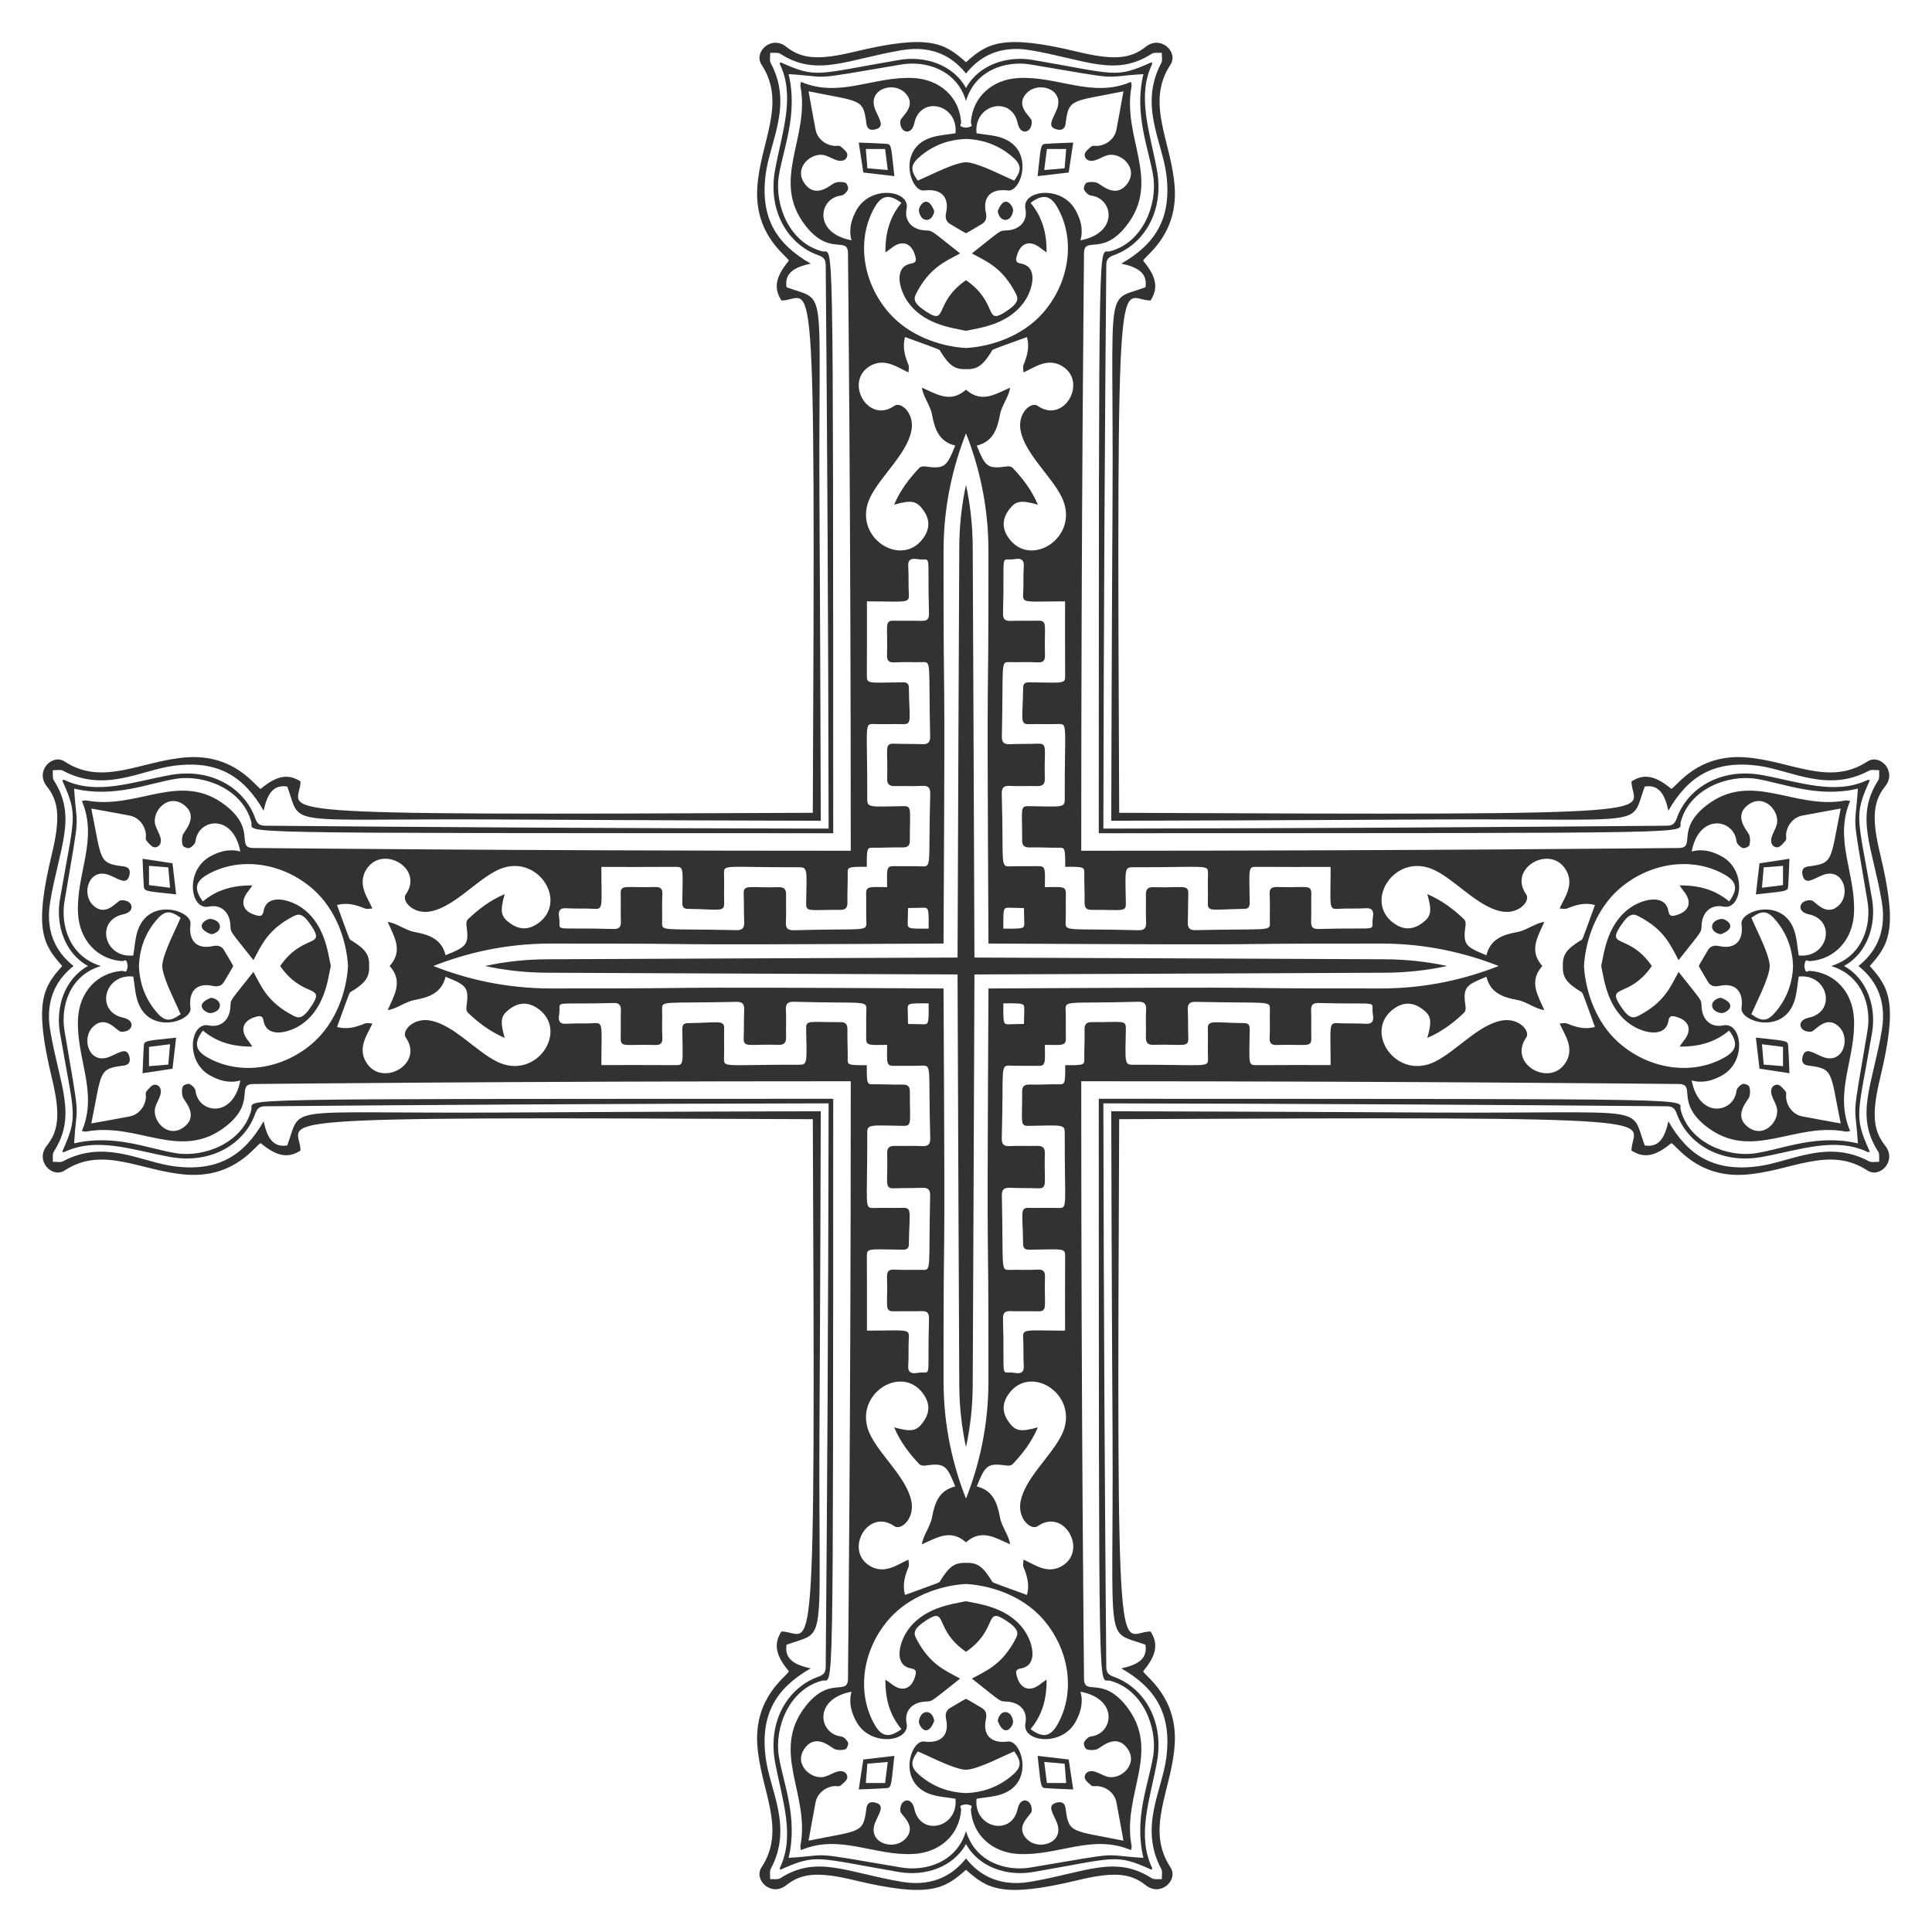 <?xml version="1.0" encoding="utf-8"?>

<!DOCTYPE svg PUBLIC "-//W3C//DTD SVG 1.1//EN" "http://www.w3.org/Graphics/SVG/1.1/DTD/svg11.dtd">
<svg version="1.1" id="Layer_1" xmlns="http://www.w3.org/2000/svg" xmlns:xlink="http://www.w3.org/1999/xlink" x="0px" y="0px"
	 viewBox="0 0 1672.836 1672.836" enable-background="new 0 0 1672.836 1672.836" xml:space="preserve">
<g>
	<path fill="#333132" d="M836.418,53.874c18.48-16.472,31.168-24.825,96.713-9.028c30.321,7.303,45.406,6.459,58.821-4.275
		c13.141-10.526,28.57,4.627,21.524,15.36c-21.975,33.449,0.872,66.391,3.623,105.928c2.892,41.692-25.505,59.409-27.327,63.857
		c11.766,14.057,13.282,23.901,6.43,34.482c-27.555,0-29.488-59.15-27.141,443.576c502.726,2.347,443.576,0.414,443.576-27.141
		c10.582-6.852,20.425-5.336,34.482,6.43c4.448-1.822,22.166-30.219,63.857-27.327c39.536,2.751,72.479,25.598,105.928,3.623
		c10.733-7.047,25.887,8.383,15.36,21.524c-10.734,13.415-11.578,28.5-4.275,58.821c15.796,65.545,7.443,78.233-9.028,96.713
		c16.472,18.48,24.825,31.168,9.028,96.713c-7.303,30.321-6.459,45.406,4.275,58.821c10.526,13.141-4.627,28.57-15.36,21.524
		c-33.449-21.975-66.391,0.872-105.928,3.623c-41.692,2.892-59.409-25.505-63.857-27.327c-14.057,11.766-23.901,13.282-34.482,6.43
		c0-27.555,59.15-29.488-443.576-27.141c-2.347,502.726-0.414,443.576,27.141,443.576c6.852,10.582,5.336,20.425-6.43,34.482
		c1.822,4.448,30.219,22.166,27.327,63.857c-2.751,39.536-25.598,72.479-3.623,105.928c7.047,10.733-8.383,25.887-21.524,15.36
		c-13.415-10.734-28.5-11.578-58.821-4.275c-65.545,15.796-78.233,7.443-96.713-9.028c-18.48,16.472-31.168,24.825-96.713,9.028
		c-30.321-7.303-45.406-6.459-58.821,4.275c-13.141,10.526-28.57-4.627-21.524-15.36c21.975-33.449-0.872-66.391-3.623-105.928
		c-2.892-41.692,25.505-59.409,27.327-63.857c-11.766-14.057-13.282-23.901-6.43-34.482c27.555,0,29.488,59.15,27.141-443.576
		c-502.726-2.347-443.576-0.414-443.576,27.141c-10.582,6.852-20.425,5.336-34.482-6.43c-4.448,1.822-22.166,30.219-63.857,27.327
		c-39.536-2.751-72.479-25.598-105.928-3.623c-10.733,7.047-25.887-8.383-15.36-21.524c10.734-13.415,11.578-28.5,4.275-58.821
		c-15.796-65.545-7.443-78.233,9.028-96.713c-16.472-18.48-24.825-31.168-9.028-96.713c7.303-30.321,6.459-45.406-4.275-58.821
		c-10.526-13.141,4.627-28.57,15.36-21.524c33.449,21.975,66.391-0.872,105.928-3.623c41.692-2.892,59.409,25.505,63.857,27.327
		c14.057-11.766,23.901-13.282,34.482-6.43c0,27.555-59.15,29.488,443.576,27.141c2.347-502.726,0.414-443.576-27.141-443.576
		c-6.852-10.582-5.336-20.425,6.43-34.482c-1.822-4.448-30.219-22.166-27.327-63.857c2.751-39.536,25.598-72.479,3.623-105.928
		c-7.047-10.733,8.383-25.887,21.524-15.36c13.415,10.734,28.5,11.578,58.821,4.275C805.25,29.05,817.937,37.403,836.418,53.874z
		 M962.182,710.653c0.337-148.217,1.133-280.053,1.134-280.434c0.858-189.137-7.259-168.318,28.469-181.476
		c2.069-12.633-7.24-17.507-20.907-20.487c29.672-16.952,44.035-39.639,38.907-77.882c-3.815-28.398-23.557-59.738-4.307-95.75
		c1.271-2.371,0.366-5.905,0.472-8.898c-2.974,0.238-6.607-0.549-8.821,0.876c-31.717,20.408-57.652,4.824-105.15-3.156
		c-29.33-4.931-46.075,8.249-55.561,20.251c-9.486-12.002-26.231-25.183-55.561-20.251c-47.498,7.98-73.433,23.564-105.15,3.156
		c-2.214-1.424-5.848-0.638-8.821-0.876c0.106,2.993-0.799,6.527,0.472,8.898c19.25,36.012-0.492,67.352-4.307,95.75
		c-5.128,38.244,9.236,60.93,38.907,77.882c-13.668,2.981-22.977,7.854-20.907,20.487c35.728,13.158,27.611-7.661,28.469,181.476
		c0.002,0.38,0.797,132.217,1.134,280.434c-148.217-0.337-280.053-1.133-280.434-1.134c-189.137-0.858-168.318,7.259-181.476-28.469
		c-12.633-2.069-17.507,7.24-20.487,20.907c-16.952-29.672-39.639-44.035-77.882-38.907c-28.398,3.815-59.738,23.557-95.75,4.307
		c-2.371-1.271-5.905-0.366-8.898-0.472c0.238,2.974-0.549,6.607,0.876,8.821c20.408,31.717,4.824,57.652-3.156,105.15
		c-4.931,29.33,8.249,46.075,20.251,55.561c-12.002,9.486-25.183,26.231-20.251,55.561c7.98,47.498,23.564,73.433,3.156,105.15
		c-1.424,2.214-0.638,5.848-0.876,8.821c2.993-0.106,6.527,0.799,8.898-0.472c36.012-19.25,67.352,0.492,95.75,4.307
		c38.244,5.128,60.93-9.236,77.882-38.907c2.981,13.668,7.854,22.977,20.487,20.907c13.158-35.728-7.661-27.611,181.476-28.469
		c0.38-0.002,132.217-0.797,280.434-1.134c-0.337,148.217-1.133,280.053-1.134,280.434c-0.858,189.137,7.259,168.318-28.469,181.476
		c-2.069,12.633,7.24,17.506,20.907,20.487c-29.672,16.952-44.035,39.639-38.907,77.882c3.815,28.398,23.557,59.738,4.307,95.75
		c-1.271,2.371-0.366,5.905-0.472,8.898c2.974-0.238,6.607,0.549,8.821-0.876c31.717-20.408,57.652-4.824,105.15,3.156
		c29.33,4.932,46.075-8.249,55.561-20.251c9.486,12.002,26.231,25.183,55.561,20.251c47.498-7.98,73.433-23.564,105.15-3.156
		c2.214,1.424,5.848,0.638,8.821,0.876c-0.106-2.993,0.799-6.526-0.472-8.898c-19.25-36.012,0.492-67.352,4.307-95.75
		c5.128-38.244-9.236-60.93-38.907-77.882c13.668-2.981,22.977-7.854,20.907-20.487c-35.728-13.158-27.611,7.661-28.469-181.476
		c-0.002-0.38-0.797-132.217-1.134-280.434c148.217,0.337,280.053,1.133,280.434,1.134c189.137,0.858,168.318-7.259,181.476,28.469
		c12.633,2.069,17.506-7.24,20.487-20.907c16.952,29.672,39.639,44.035,77.882,38.907c28.398-3.815,59.738-23.557,95.75-4.307
		c2.371,1.271,5.905,0.366,8.898,0.472c-0.238-2.974,0.549-6.607-0.876-8.821c-20.408-31.717-4.824-57.652,3.156-105.15
		c4.932-29.33-8.249-46.075-20.251-55.561c12.002-9.486,25.183-26.231,20.251-55.561c-7.98-47.498-23.564-73.433-3.156-105.15
		c1.424-2.214,0.638-5.848,0.876-8.821c-2.993,0.106-6.526-0.799-8.898,0.472c-36.012,19.25-67.352-0.492-95.75-4.307
		c-38.244-5.128-60.93,9.236-77.882,38.907c-2.981-13.668-7.854-22.977-20.487-20.907c-13.158,35.728,7.661,27.611-181.476,28.469
		C1242.236,709.52,1110.399,710.316,962.182,710.653z"/>
	<path fill="#333132" d="M836.418,76.208c11.017-20.14,35.454-28.146,57.759-24.326c72.603,12.439,71.164,16.223,103,1.993
		c0.15,0.55,0.597,1.242,0.409,1.632c-13.467,27.99-1.951,58.781,4.094,91.259c6.763,36.419-11.55,65.009-37.292,74.196
		c-4.806,1.717-6.457,3.726-6.503,8.725c-1.166,130.664-2.226,303.963-2.522,487.786c183.823-0.296,357.121-1.356,487.786-2.522
		c4.999-0.046,7.007-1.698,8.725-6.503c9.186-25.742,37.776-44.055,74.196-37.292c32.477,6.046,63.269,17.561,91.259,4.094
		c0.39-0.188,1.081,0.259,1.632,0.409c-14.231,31.837-10.446,30.398,1.993,103c3.821,22.306-4.186,46.743-24.326,57.759
		c20.14,11.017,28.146,35.454,24.326,57.759c-12.439,72.603-16.223,71.164-1.993,103c-0.55,0.15-1.242,0.597-1.632,0.409
		c-27.99-13.467-58.781-1.951-91.259,4.094c-36.419,6.763-65.009-11.55-74.196-37.292c-1.717-4.806-3.726-6.457-8.725-6.503
		c-130.664-1.166-303.963-2.226-487.786-2.522c0.296,183.823,1.356,357.121,2.522,487.786c0.046,4.999,1.698,7.007,6.503,8.725
		c25.742,9.186,44.055,37.776,37.292,74.196c-6.046,32.477-17.561,63.269-4.094,91.259c0.188,0.39-0.259,1.081-0.409,1.632
		c-31.837-14.231-30.398-10.446-103,1.993c-22.306,3.821-46.743-4.186-57.759-24.326c-11.017,20.14-35.454,28.146-57.759,24.326
		c-72.603-12.439-71.164-16.223-103-1.993c-0.15-0.55-0.597-1.242-0.409-1.632c13.467-27.99,1.951-58.781-4.094-91.259
		c-6.763-36.419,11.55-65.009,37.292-74.196c4.806-1.717,6.457-3.726,6.503-8.725c1.166-130.664,2.227-303.963,2.522-487.786
		c-183.823,0.296-357.122,1.356-487.786,2.522c-4.999,0.046-7.007,1.698-8.725,6.503c-9.186,25.742-37.776,44.055-74.196,37.292
		c-32.478-6.046-63.269-17.561-91.259-4.094c-0.39,0.188-1.081-0.259-1.632-0.409c14.231-31.837,10.446-30.398-1.993-103
		c-3.821-22.306,4.186-46.743,24.326-57.759c-20.14-11.017-28.146-35.454-24.326-57.759c12.439-72.603,16.223-71.164,1.993-103
		c0.55-0.15,1.242-0.597,1.632-0.409c27.99,13.467,58.781,1.951,91.259-4.094c36.419-6.763,65.009,11.55,74.196,37.292
		c1.717,4.806,3.726,6.457,8.725,6.503c130.664,1.166,303.963,2.227,487.786,2.522c-0.296-183.823-1.356-357.122-2.522-487.786
		c-0.046-4.999-1.698-7.007-6.503-8.725c-25.742-9.186-44.055-37.776-37.292-74.196c6.046-32.478,17.561-63.269,4.094-91.259
		c-0.188-0.39,0.259-1.081,0.409-1.632c31.837,14.231,30.398,10.446,103-1.993C800.964,48.062,825.401,56.068,836.418,76.208z
		 M951.38,721.455c0.206-542.957-0.495-501.245,9.538-503.833c28.681-7.39,41.389-40.673,37.61-65.047
		c-3.647-23.52-16.872-53.193-8.512-88.389c-39.598,2.411-13.46,5.933-97.566-8.324c-21.211-3.597-47.994,4.553-56.033,31.509
		c-8.039-26.956-34.822-35.106-56.033-31.509c-84.105,14.257-57.967,10.735-97.566,8.324c8.36,35.196-4.865,64.869-8.512,88.389
		c-3.78,24.374,8.928,57.658,37.61,65.047c10.033,2.588,9.333-39.124,9.538,503.833c-542.957-0.206-501.245,0.495-503.833-9.538
		c-7.39-28.681-40.673-41.389-65.047-37.61c-23.52,3.647-53.193,16.872-88.389,8.512c2.411,39.598,5.933,13.46-8.324,97.566
		c-3.597,21.211,4.553,47.994,31.509,56.033c-26.956,8.039-35.106,34.822-31.509,56.033c14.257,84.105,10.735,57.967,8.324,97.566
		c35.196-8.36,64.869,4.865,88.389,8.512c24.374,3.78,57.658-8.928,65.047-37.61c2.588-10.033-39.124-9.333,503.833-9.538
		c-0.206,542.957,0.495,501.245-9.538,503.833c-28.681,7.39-41.389,40.673-37.61,65.047c3.647,23.52,16.872,53.193,8.512,88.389
		c39.598-2.411,13.46-5.932,97.566,8.324c21.211,3.597,47.994-4.553,56.033-31.509c8.039,26.956,34.822,35.106,56.033,31.509
		c84.105-14.257,57.967-10.735,97.566-8.324c-8.36-35.196,4.865-64.869,8.512-88.389c3.78-24.374-8.928-57.658-37.61-65.047
		c-10.033-2.588-9.333,39.124-9.538-503.833c542.957,0.206,501.245-0.495,503.833,9.538c7.39,28.681,40.673,41.389,65.047,37.61
		c23.52-3.647,53.193-16.872,88.389-8.512c-2.411-39.598-5.932-13.46,8.324-97.566c3.597-21.211-4.553-47.994-31.509-56.033
		c26.956-8.039,35.106-34.822,31.509-56.033c-14.257-84.105-10.735-57.967-8.324-97.566c-35.196,8.36-64.869-4.865-88.389-8.512
		c-24.374-3.78-57.658,8.928-65.047,37.61C1452.625,721.95,1494.337,721.25,951.38,721.455z"/>
	<path fill="#333132" d="M836.418,110.556c7.587-1.011,4.045-2.563,4.217-4.882c1.585-21.511,18.241-36.843,41.079-38.099
		c34.356-1.888,63.949,17.663,97.593,3.306c0.227,1.7,0.663,2.829,0.472,3.835c-8.541,44.333,26.219,81.372-4.393,120.671
		c-21.029,26.987-36.679,8.389-36.789,24.087c-0.071,10.926-2.397,219.469-2.394,517.159c297.69,0.004,506.233-2.322,517.159-2.394
		c15.698-0.11-2.9-15.761,24.087-36.79c39.299-30.612,76.339,4.148,120.671-4.393c1.006-0.191,2.136,0.245,3.835,0.472
		c-14.357,33.644,5.194,63.236,3.306,97.593c-1.256,22.838-16.588,39.493-38.099,41.079c-2.32,0.172-3.871-3.37-4.882,4.217
		c1.011,7.587,2.563,4.045,4.882,4.217c21.511,1.585,36.843,18.241,38.099,41.079c1.888,34.356-17.663,63.949-3.306,97.593
		c-1.7,0.227-2.829,0.663-3.835,0.472c-44.333-8.541-81.372,26.219-120.671-4.393c-26.987-21.029-8.389-36.679-24.087-36.789
		c-10.926-0.071-219.469-2.397-517.159-2.394c-0.004,297.69,2.322,506.233,2.394,517.159c0.11,15.698,15.761-2.9,36.789,24.087
		c30.612,39.299-4.148,76.339,4.393,120.671c0.191,1.006-0.245,2.136-0.472,3.835c-33.644-14.357-63.236,5.194-97.593,3.306
		c-22.838-1.256-39.493-16.588-41.079-38.099c-0.172-2.32,3.37-3.871-4.217-4.882c-7.587,1.011-4.045,2.563-4.217,4.882
		c-1.585,21.511-18.241,36.843-41.079,38.099c-34.356,1.888-63.949-17.663-97.593-3.306c-0.227-1.7-0.663-2.829-0.472-3.835
		c8.541-44.333-26.219-81.372,4.393-120.671c21.029-26.987,36.679-8.389,36.79-24.087c0.071-10.926,2.397-219.469,2.394-517.159
		c-297.69-0.004-506.233,2.322-517.159,2.394c-15.698,0.11,2.9,15.761-24.087,36.789c-39.299,30.612-76.339-4.148-120.671,4.393
		c-1.006,0.191-2.136-0.245-3.835-0.472c14.357-33.644-5.194-63.236-3.306-97.593c1.256-22.838,16.588-39.493,38.099-41.079
		c2.32-0.172,3.871,3.37,4.882-4.217c-1.011-7.587-2.563-4.045-4.882-4.217c-21.511-1.585-36.843-18.241-38.099-41.079
		c-1.888-34.356,17.663-63.949,3.306-97.593c1.7-0.227,2.829-0.663,3.835-0.472c44.333,8.541,81.372-26.219,120.671,4.393
		c26.987,21.029,8.389,36.679,24.087,36.79c10.926,0.071,219.469,2.397,517.159,2.394c0.004-297.69-2.322-506.233-2.394-517.159
		c-0.11-15.698-15.761,2.9-36.79-24.087c-30.612-39.299,4.148-76.339-4.393-120.671c-0.191-1.006,0.245-2.136,0.472-3.835
		c33.644,14.357,63.236-5.194,97.593-3.306c22.838,1.256,39.493,16.588,41.079,38.099
		C832.372,107.994,828.831,109.545,836.418,110.556z M1371.494,836.418c1.469,24.281,11.533,49.587,29.5,65.803
		c26.188,23.631,63.898,29.509,92.274,13.337c10.628-6.06,11.802-12.594,3.921-23.254c-11.952,10.004-25.82,14.063-42.869,13.879
		c1.807-2.572,2.507-3.749,3.38-4.786c7.869-9.379,5.088-17.966-6.805-21.1c-3.324-0.876-5.479-0.919-6.244,3.515
		c-2.598,15.06-20.957,10.564-30.84,4.504c-21.789-13.365-24.746-39.329-27.39-51.898c2.644-12.569,5.601-38.533,27.39-51.898
		c9.884-6.061,28.242-10.556,30.84,4.504c0.765,4.434,2.92,4.391,6.244,3.515c11.893-3.135,14.674-11.722,6.805-21.1
		c-0.872-1.036-1.573-2.214-3.38-4.786c17.049-0.184,30.917,3.874,42.869,13.879c7.881-10.66,6.707-17.194-3.921-23.254
		c-28.376-16.172-66.086-10.294-92.274,13.337C1383.027,786.831,1372.963,812.137,1371.494,836.418z M836.418,1371.494
		c-24.281,1.469-49.587,11.533-65.803,29.5c-23.631,26.188-29.509,63.898-13.337,92.274c6.06,10.628,12.594,11.802,23.254,3.921
		c-10.004-11.952-14.063-25.82-13.879-42.869c2.572,1.807,3.749,2.507,4.786,3.38c9.379,7.869,17.966,5.088,21.1-6.805
		c0.876-3.324,0.919-5.479-3.515-6.244c-15.06-2.598-10.564-20.957-4.504-30.84c13.365-21.789,39.329-24.746,51.898-27.39
		c12.569,2.644,38.533,5.601,51.898,27.39c6.061,9.884,10.556,28.242-4.504,30.84c-4.434,0.765-4.391,2.92-3.515,6.244
		c3.135,11.893,11.722,14.674,21.1,6.805c1.036-0.872,2.214-1.573,4.786-3.38c0.184,17.049-3.874,30.917-13.879,42.869
		c10.66,7.881,17.194,6.707,23.254-3.921c16.172-28.376,10.294-66.086-13.337-92.274
		C886.005,1383.027,860.698,1372.963,836.418,1371.494z M301.341,836.418c-1.469-24.281-11.533-49.587-29.5-65.803
		c-26.188-23.631-63.898-29.509-92.274-13.337c-10.628,6.06-11.802,12.594-3.921,23.254c11.952-10.004,25.82-14.063,42.869-13.879
		c-1.807,2.572-2.507,3.749-3.379,4.786c-7.869,9.379-5.088,17.966,6.805,21.1c3.324,0.876,5.479,0.919,6.244-3.515
		c2.598-15.06,20.957-10.564,30.84-4.504c21.789,13.365,24.746,39.329,27.39,51.898c-2.644,12.569-5.601,38.533-27.39,51.898
		c-9.883,6.061-28.242,10.556-30.84-4.504c-0.765-4.434-2.92-4.391-6.244-3.515c-11.893,3.135-14.674,11.722-6.805,21.1
		c0.872,1.036,1.573,2.214,3.379,4.786c-17.049,0.184-30.917-3.874-42.869-13.879c-7.881,10.66-6.707,17.194,3.921,23.254
		c28.376,16.172,66.086,10.294,92.274-13.337C289.809,886.005,299.872,860.698,301.341,836.418z M836.418,301.341
		c24.281-1.469,49.587-11.533,65.803-29.5c23.631-26.188,29.509-63.898,13.337-92.274c-6.06-10.628-12.594-11.802-23.254-3.921
		c10.004,11.952,14.063,25.82,13.879,42.869c-2.572-1.807-3.749-2.507-4.786-3.379c-9.379-7.869-17.966-5.088-21.1,6.805
		c-0.876,3.324-0.919,5.479,3.515,6.244c15.06,2.598,10.564,20.957,4.504,30.84c-13.365,21.789-39.329,24.746-51.898,27.39
		c-12.569-2.644-38.533-5.601-51.898-27.39c-6.061-9.883-10.556-28.242,4.504-30.84c4.434-0.765,4.391-2.92,3.515-6.244
		c-3.135-11.893-11.722-14.674-21.1-6.805c-1.036,0.872-2.214,1.573-4.786,3.379c-0.184-17.049,3.874-30.917,13.879-42.869
		c-10.66-7.881-17.194-6.707-23.254,3.921c-16.172,28.376-10.294,66.086,13.337,92.274
		C786.831,289.809,812.137,299.872,836.418,301.341z M855.874,816.961c-1.639-305.012,0.098-159.5-0.022-340.301
		c-0.028-39.58-8.474-73.638-19.435-101.423c-10.961,27.785-19.407,61.843-19.435,101.423
		c-0.119,180.801,1.617,35.289-0.022,340.301c-305.012,1.639-159.5-0.098-340.301,0.022c-39.58,0.028-73.638,8.474-101.423,19.435
		c27.785,10.961,61.843,19.407,101.423,19.435c180.801,0.119,35.289-1.617,340.301,0.022c1.639,305.012-0.098,159.5,0.022,340.301
		c0.028,39.579,8.474,73.638,19.435,101.423c10.961-27.785,19.407-61.844,19.435-101.423c0.119-180.801-1.617-35.289,0.022-340.301
		c305.012-1.639,159.5,0.098,340.301-0.022c39.579-0.028,73.638-8.474,101.423-19.435c-27.785-10.961-61.844-19.407-101.423-19.435
		C1015.374,816.864,1160.886,818.6,855.874,816.961z M1532.41,836.418c-0.207,2.426-0.641,4.766-1.302,6.966
		c-3.576,11.888-9.62,23.038-14.676,34.786c9.597,6.932,14.222,6.489,22.11-3.354c9.437-11.78,13.516-24.859,14.014-38.397
		c-0.498-13.538-4.577-26.617-14.014-38.397c-7.888-9.843-12.513-10.287-22.11-3.354c5.056,11.749,11.1,22.898,14.676,34.786
		C1531.77,831.652,1532.203,833.992,1532.41,836.418z M836.418,1532.41c-2.426-0.207-4.766-0.641-6.966-1.302
		c-11.888-3.576-23.038-9.62-34.786-14.676c-6.932,9.597-6.489,14.222,3.354,22.11c11.78,9.437,24.859,13.516,38.397,14.014
		c13.538-0.498,26.617-4.577,38.397-14.014c9.843-7.888,10.287-12.513,3.354-22.11c-11.749,5.056-22.898,11.1-34.786,14.676
		C841.184,1531.77,838.844,1532.203,836.418,1532.41z M140.425,836.418c0.207-2.426,0.641-4.766,1.302-6.966
		c3.576-11.888,9.62-23.038,14.676-34.786c-9.597-6.932-14.222-6.489-22.11,3.354c-9.437,11.78-13.516,24.859-14.014,38.397
		c0.498,13.538,4.577,26.617,14.014,38.397c7.888,9.843,12.513,10.287,22.11,3.354c-5.056-11.749-11.1-22.898-14.676-34.786
		C141.066,841.184,140.632,838.844,140.425,836.418z M836.418,140.425c2.426,0.207,4.766,0.641,6.966,1.302
		c11.888,3.576,23.038,9.62,34.786,14.676c6.932-9.597,6.489-14.222-3.354-22.11c-11.78-9.437-24.859-13.516-38.397-14.014
		c-13.538,0.498-26.617,4.577-38.397,14.014c-9.843,7.888-10.287,12.513-3.354,22.11c11.749-5.056,22.898-11.1,34.786-14.676
		C831.652,141.066,833.992,140.632,836.418,140.425z M1430.233,836.418c-19.364,28.182-39.433,15.579-27.42,34.15
		c7.689,11.886,11.334,11.36,16.374,8.712c21.72-11.431,27.02-24.332,34.204-37.776c21.245,26.875,19.554,23.445,19.953,30.443
		c0.638,11.044,8.024,18.109,18.838,15.898c15.961-3.267,20.825,31.228-1.337,43.429c-8.076,4.443-16.584,6.904-26.095,4.244
		c6.42,33.673,36.655,28.268,38.791,8.977c0.245-2.209,2.972-4.866,5.206-5.878c1.433-0.649,5.399,0.872,5.864,2.234
		c0.929,2.709,0.904,6.196,0.005,8.946c-1.002,3.074-13.691,15.315-2.118,25.232c14.375,12.31,29.336-4.86,25.824-16.499
		c-1.106-3.665-3.297-7.005-4.378-10.674c-1.272-4.307,0.368-8.525,4.882-8.691c2.404-0.091,5.261,3.515,7.299,5.965
		c0.91,1.092,0.236,3.456,0.386,5.233c0.677,8.024,6.451,14.849,14.048,16.3c11.171,2.139,22.376,4.105,33.219,6.08
		c-9.224-45.389-5.949-47.336-28.059-50.107c-4.991-0.625-5.892-3.801-4.938-7.61c2.307-9.213,9.276-3.018,17.734,0.206
		c17.131,6.515,24.332-15.986,13.768-26.203c-11.222-10.843-20.565,3.837-23.922,4.205c-9.371,1.047-13.057-7.838-5.072-11.169
		c2.152-0.897,4.563-1.162,6.73-2.035c19.746-7.93,11.031-37.07-12.578-34.475c-1.281,7.481-1.601,14.865-3.876,21.588
		c-9.845,29.076-47.214,17.38-45.654,5.538c1.898-14.342-5.352-22.035-19.206-19.044c-4.743,1.022-7.894-0.125-9.886-3.567
		c-2.615-4.516-5.5-9.016-7.938-13.653c2.438-4.637,5.324-9.137,7.938-13.653c1.993-3.442,5.143-4.589,9.886-3.567
		c13.854,2.992,21.104-4.702,19.206-19.044c-1.561-11.841,35.809-23.537,45.654,5.538c2.275,6.723,2.595,14.108,3.876,21.588
		c23.609,2.594,32.324-26.545,12.578-34.475c-2.168-0.874-4.579-1.138-6.73-2.035c-7.985-3.331-4.299-12.217,5.072-11.169
		c3.357,0.368,12.7,15.048,23.922,4.205c10.564-10.216,3.363-32.718-13.768-26.203c-8.457,3.223-15.426,9.419-17.734,0.206
		c-0.954-3.808-0.054-6.984,4.938-7.61c22.111-2.771,18.835-4.718,28.059-50.107c-10.842,1.975-22.048,3.94-33.219,6.08
		c-7.597,1.451-13.371,8.276-14.048,16.3c-0.15,1.776,0.524,4.141-0.386,5.233c-2.037,2.45-4.895,6.057-7.299,5.965
		c-4.514-0.166-6.155-4.384-4.882-8.691c1.081-3.669,3.272-7.009,4.378-10.674c3.512-11.638-11.449-28.808-25.824-16.499
		c-11.573,9.917,1.115,22.159,2.118,25.232c0.899,2.75,0.924,6.237-0.005,8.946c-0.465,1.362-4.43,2.883-5.864,2.234
		c-2.234-1.011-4.961-3.669-5.206-5.878c-2.136-19.291-32.371-24.696-38.791,8.977c9.511-2.659,18.019-0.198,26.095,4.244
		c22.162,12.201,17.298,46.695,1.337,43.429c-10.814-2.211-18.2,4.854-18.838,15.898c-0.399,6.998,1.291,3.569-19.953,30.443
		c-7.183-13.444-12.484-26.345-34.204-37.776c-5.04-2.648-8.684-3.173-16.374,8.712
		C1390.8,820.839,1410.868,808.236,1430.233,836.418z M836.418,1430.233c-28.182-19.364-15.579-39.433-34.15-27.42
		c-11.886,7.689-11.36,11.334-8.712,16.374c11.431,21.72,24.332,27.02,37.776,34.204c-26.875,21.245-23.445,19.554-30.443,19.953
		c-11.044,0.638-18.109,8.024-15.898,18.838c3.267,15.961-31.228,20.825-43.429-1.337c-4.443-8.076-6.904-16.584-4.244-26.095
		c-33.673,6.42-28.268,36.655-8.977,38.791c2.209,0.245,4.866,2.972,5.878,5.206c0.649,1.433-0.872,5.399-2.234,5.864
		c-2.709,0.929-6.196,0.904-8.946,0.005c-3.074-1.002-15.315-13.691-25.232-2.118c-12.31,14.375,4.86,29.336,16.499,25.824
		c3.665-1.106,7.005-3.297,10.674-4.378c4.307-1.272,8.525,0.368,8.691,4.882c0.091,2.404-3.515,5.261-5.965,7.299
		c-1.092,0.91-3.456,0.236-5.233,0.386c-8.024,0.677-14.849,6.451-16.3,14.048c-2.139,11.171-4.105,22.376-6.08,33.219
		c45.389-9.224,47.336-5.949,50.107-28.059c0.625-4.991,3.801-5.892,7.61-4.938c9.213,2.307,3.018,9.276-0.206,17.734
		c-6.515,17.131,15.986,24.332,26.203,13.768c10.843-11.222-3.837-20.565-4.205-23.922c-1.047-9.371,7.838-13.057,11.169-5.072
		c0.897,2.152,1.162,4.563,2.035,6.73c7.93,19.746,37.07,11.031,34.475-12.578c-7.481-1.281-14.865-1.601-21.588-3.876
		c-29.076-9.845-17.38-47.214-5.538-45.654c14.342,1.898,22.035-5.352,19.044-19.206c-1.022-4.743,0.125-7.894,3.567-9.886
		c4.516-2.615,9.016-5.5,13.653-7.938c4.637,2.438,9.137,5.324,13.653,7.938c3.442,1.993,4.589,5.143,3.567,9.886
		c-2.992,13.854,4.702,21.104,19.044,19.206c11.841-1.561,23.537,35.809-5.538,45.654c-6.723,2.275-14.108,2.595-21.588,3.876
		c-2.594,23.609,26.545,32.324,34.475,12.578c0.874-2.168,1.138-4.579,2.035-6.73c3.331-7.985,12.217-4.299,11.169,5.072
		c-0.368,3.357-15.048,12.7-4.205,23.922c10.216,10.564,32.718,3.363,26.203-13.768c-3.223-8.457-9.419-15.426-0.206-17.734
		c3.808-0.954,6.984-0.054,7.61,4.938c2.771,22.111,4.718,18.835,50.107,28.059c-1.975-10.842-3.94-22.048-6.08-33.219
		c-1.451-7.597-8.276-13.371-16.3-14.048c-1.776-0.15-4.141,0.524-5.233-0.386c-2.45-2.037-6.057-4.895-5.965-7.299
		c0.166-4.514,4.384-6.155,8.691-4.882c3.669,1.081,7.009,3.272,10.674,4.378c11.638,3.512,28.808-11.449,16.499-25.824
		c-9.917-11.573-22.159,1.115-25.232,2.118c-2.75,0.899-6.237,0.924-8.946-0.005c-1.362-0.465-2.883-4.43-2.234-5.864
		c1.011-2.234,3.669-4.961,5.878-5.206c19.291-2.136,24.696-32.371-8.977-38.791c2.659,9.511,0.198,18.019-4.244,26.095
		c-12.201,22.162-46.695,17.298-43.429,1.337c2.211-10.814-4.854-18.2-15.898-18.838c-6.998-0.399-3.569,1.291-30.443-19.953
		c13.444-7.183,26.345-12.484,37.776-34.204c2.648-5.04,3.173-8.684-8.712-16.374C851.997,1390.8,864.599,1410.868,836.418,1430.233
		z M242.603,836.418c19.364-28.182,39.433-15.579,27.419-34.15c-7.689-11.886-11.334-11.36-16.374-8.712
		c-21.72,11.431-27.02,24.332-34.204,37.776c-21.245-26.875-19.554-23.445-19.953-30.443c-0.638-11.044-8.024-18.109-18.838-15.898
		c-15.961,3.267-20.825-31.228,1.337-43.429c8.076-4.443,16.584-6.904,26.095-4.244c-6.42-33.673-36.655-28.268-38.791-8.977
		c-0.245,2.209-2.972,4.866-5.206,5.878c-1.433,0.649-5.399-0.872-5.864-2.234c-0.929-2.709-0.904-6.196-0.005-8.946
		c1.002-3.074,13.691-15.315,2.118-25.232c-14.375-12.31-29.336,4.86-25.824,16.499c1.106,3.665,3.297,7.005,4.378,10.674
		c1.272,4.307-0.368,8.525-4.882,8.691c-2.404,0.091-5.261-3.515-7.299-5.965c-0.91-1.092-0.236-3.456-0.386-5.233
		c-0.677-8.024-6.451-14.849-14.048-16.3c-11.171-2.139-22.376-4.105-33.219-6.08c9.224,45.389,5.949,47.336,28.059,50.107
		c4.991,0.625,5.892,3.801,4.938,7.61c-2.308,9.213-9.276,3.018-17.733-0.206c-17.131-6.515-24.332,15.986-13.768,26.203
		c11.222,10.843,20.565-3.837,23.922-4.205c9.371-1.047,13.057,7.838,5.072,11.169c-2.152,0.897-4.563,1.162-6.73,2.035
		c-19.746,7.93-11.031,37.07,12.578,34.475c1.281-7.481,1.601-14.865,3.876-21.588c9.845-29.076,47.215-17.38,45.654-5.538
		c-1.898,14.342,5.352,22.035,19.206,19.044c4.743-1.022,7.894,0.125,9.886,3.567c2.615,4.516,5.5,9.016,7.938,13.653
		c-2.438,4.637-5.324,9.137-7.938,13.653c-1.993,3.442-5.143,4.589-9.886,3.567c-13.854-2.992-21.104,4.702-19.206,19.044
		c1.561,11.841-35.809,23.537-45.654-5.538c-2.275-6.723-2.595-14.108-3.876-21.588c-23.609-2.594-32.324,26.545-12.578,34.475
		c2.168,0.874,4.579,1.138,6.73,2.035c7.985,3.331,4.299,12.217-5.072,11.169c-3.357-0.368-12.7-15.048-23.922-4.205
		c-10.564,10.216-3.363,32.718,13.768,26.203c8.457-3.223,15.426-9.419,17.733-0.206c0.954,3.808,0.054,6.984-4.938,7.61
		c-22.111,2.771-18.835,4.718-28.059,50.107c10.842-1.975,22.048-3.94,33.219-6.08c7.597-1.451,13.371-8.276,14.048-16.3
		c0.15-1.776-0.524-4.141,0.386-5.233c2.037-2.45,4.895-6.057,7.299-5.965c4.514,0.166,6.155,4.384,4.882,8.691
		c-1.081,3.669-3.272,7.009-4.378,10.674c-3.512,11.638,11.449,28.808,25.824,16.499c11.573-9.917-1.115-22.159-2.118-25.232
		c-0.899-2.75-0.924-6.237,0.005-8.946c0.465-1.362,4.43-2.883,5.864-2.234c2.234,1.011,4.961,3.669,5.206,5.878
		c2.136,19.291,32.371,24.696,38.791-8.977c-9.511,2.659-18.019,0.198-26.095-4.244c-22.162-12.201-17.298-46.695-1.337-43.429
		c10.814,2.211,18.2-4.854,18.838-15.898c0.399-6.998-1.291-3.569,19.953-30.443c7.183,13.444,12.484,26.345,34.204,37.776
		c5.04,2.648,8.684,3.173,16.374-8.712C282.036,851.997,261.967,864.599,242.603,836.418z M836.418,242.603
		c28.182,19.364,15.579,39.433,34.15,27.419c11.886-7.689,11.36-11.334,8.712-16.374c-11.431-21.72-24.332-27.02-37.776-34.204
		c26.875-21.245,23.445-19.554,30.443-19.953c11.044-0.638,18.109-8.024,15.898-18.838c-3.267-15.961,31.228-20.825,43.429,1.337
		c4.443,8.076,6.904,16.584,4.244,26.095c33.673-6.42,28.268-36.655,8.977-38.791c-2.209-0.245-4.866-2.972-5.878-5.206
		c-0.649-1.433,0.872-5.399,2.234-5.864c2.709-0.929,6.196-0.904,8.946-0.005c3.074,1.002,15.315,13.691,25.232,2.118
		c12.31-14.375-4.86-29.336-16.499-25.824c-3.665,1.106-7.005,3.297-10.674,4.378c-4.307,1.272-8.525-0.368-8.691-4.882
		c-0.091-2.404,3.515-5.261,5.965-7.299c1.092-0.91,3.456-0.236,5.233-0.386c8.024-0.677,14.849-6.451,16.3-14.048
		c2.139-11.171,4.105-22.376,6.08-33.219c-45.389,9.224-47.336,5.949-50.107,28.059c-0.625,4.991-3.801,5.892-7.61,4.938
		c-9.213-2.308-3.018-9.276,0.206-17.733c6.515-17.131-15.986-24.332-26.203-13.768c-10.843,11.222,3.837,20.565,4.205,23.922
		c1.047,9.371-7.838,13.057-11.169,5.072c-0.897-2.152-1.162-4.563-2.035-6.73c-7.93-19.746-37.07-11.031-34.475,12.578
		c7.481,1.281,14.865,1.601,21.588,3.876c29.076,9.845,17.38,47.215,5.538,45.654c-14.342-1.898-22.035,5.352-19.044,19.206
		c1.022,4.743-0.125,7.894-3.567,9.886c-4.516,2.615-9.016,5.5-13.653,7.938c-4.637-2.438-9.137-5.324-13.653-7.938
		c-3.442-1.993-4.589-5.143-3.567-9.886c2.992-13.854-4.702-21.104-19.044-19.206c-11.841,1.561-23.537-35.809,5.538-45.654
		c6.723-2.275,14.108-2.595,21.588-3.876c2.594-23.609-26.545-32.324-34.475-12.578c-0.874,2.168-1.138,4.579-2.035,6.73
		c-3.331,7.985-12.217,4.299-11.169-5.072c0.368-3.357,15.048-12.7,4.205-23.922c-10.216-10.564-32.718-3.363-26.203,13.768
		c3.223,8.457,9.419,15.426,0.206,17.733c-3.808,0.954-6.984,0.054-7.61-4.938c-2.771-22.111-4.718-18.835-50.107-28.059
		c1.975,10.842,3.94,22.048,6.08,33.219c1.451,7.597,8.276,13.371,16.3,14.048c1.776,0.15,4.141-0.524,5.233,0.386
		c2.45,2.037,6.057,4.895,5.965,7.299c-0.166,4.514-4.384,6.155-8.691,4.882c-3.669-1.081-7.009-3.272-10.674-4.378
		c-11.638-3.512-28.808,11.449-16.499,25.824c9.917,11.573,22.159-1.115,25.232-2.118c2.75-0.899,6.237-0.924,8.946,0.005
		c1.362,0.465,2.883,4.43,2.234,5.864c-1.011,2.234-3.669,4.961-5.878,5.206c-19.291,2.136-24.696,32.371,8.977,38.791
		c-2.659-9.511-0.198-18.019,4.244-26.095c12.201-22.162,46.695-17.298,43.429-1.337c-2.211,10.814,4.854,18.2,15.898,18.838
		c6.998,0.399,3.569-1.291,30.443,19.953c-13.444,7.183-26.345,12.484-37.776,34.204c-2.648,5.04-3.173,8.684,8.712,16.374
		C820.839,282.036,808.236,261.967,836.418,242.603z M922.304,922.304c16.511,0.113,16.643-0.36,16.553-5.566
		c-0.141-8.324,0.418-16.667,0.223-24.987c-0.107-4.486,1.228-6.746,5.915-6.72c26.951,0.15,29.966-2.184,29.829,5.578
		c-0.535,29.311-1.372,31.334,6.039,31.312c64.994-0.231,65.345,3.049,65.074-5.878c-0.254-8.328,0.097-16.674-0.118-25.002
		c-0.216-8.265,3.821-5.495,31.562-5.156c4.214,0.048,4.707,2.45,4.666,5.819c-0.356,29.098-1.501,30.62,5.599,30.565
		c21.117-0.159,42.232-0.075,64.49-0.075c0-34.104-1.934-36.834,6.198-36.293c8.005,0.527,16.084-0.007,24.089,0.534
		c6.3,0.422,7.1-3.047,6.326-7.694c-2.227-13.405,9.588-8.665-47.087-10.279c-5.324-0.154-6.591,2.112-6.414,6.896
		c0.288,7.727-0.048,15.48,0.163,23.215c0.242,8.958-3.963,5.416-29.364,6.232c-4.77,0.154-7.048-1.006-6.721-6.45
		c0.484-8.006-0.005-16.07,0.211-24.101c0.221-8.122,0.431-5.379-64.501-6.786c-5.115-0.113-6.796,2.066-6.578,6.977
		c0.357,8.024,0.143,16.07,0.448,24.101c0.347,9.061-4.336,5.313-30.243,6.126c-5.313,0.164-6.61-2.321-6.468-7.064
		c0.236-7.731-0.268-15.498,0.175-23.211c0.327-5.71-1.973-7.159-7.259-7.009c-62.6,1.787-62.781-1.87-62.401,7.969
		c0.298,7.727-0.023,15.48,0.186,23.215c0.183,7.115-2.609,6.294-18.19,6.134c0.16,15.581,0.98,18.373-6.134,18.19
		c-7.735-0.209-15.487,0.113-23.215-0.186c-9.838-0.38-6.182-0.199-7.969,62.401c-0.15,5.286,1.299,7.586,7.009,7.259
		c7.713-0.443,15.48,0.061,23.211-0.175c4.743-0.143,7.229,1.154,7.064,6.468c-0.814,25.907,2.935,30.59-6.126,30.243
		c-8.031-0.306-16.077-0.091-24.101-0.448c-4.911-0.218-7.089,1.464-6.977,6.578c1.407,64.932-1.336,64.722,6.786,64.501
		c8.031-0.216,16.095,0.273,24.101-0.211c5.444-0.327,6.603,1.952,6.45,6.721c-0.816,25.401,2.726,29.606-6.232,29.364
		c-7.735-0.211-15.487,0.125-23.215-0.163c-4.784-0.177-7.05,1.09-6.896,6.414c1.614,56.675-3.125,44.86,10.279,47.087
		c4.646,0.774,8.115-0.027,7.694-6.326c-0.542-8.005-0.007-16.084-0.534-24.089c-0.541-8.132,2.189-6.198,36.293-6.198
		c0-22.258-0.084-43.373,0.075-64.49c0.055-7.1-1.467-5.955-30.565-5.599c-3.369,0.041-5.771-0.452-5.819-4.666
		c-0.339-27.741-3.109-31.778,5.156-31.562c8.328,0.214,16.674-0.136,25.002,0.118c8.927,0.271,5.647-0.08,5.878-65.074
		c0.022-7.41-2.001-6.573-31.312-6.039c-7.762,0.138-5.427-2.878-5.578-29.829c-0.027-4.688,2.234-6.023,6.72-5.915
		c8.321,0.195,16.663-0.365,24.987-0.223C921.943,938.947,922.417,938.815,922.304,922.304z M750.532,922.304
		c-0.113,16.511,0.36,16.643,5.566,16.553c8.324-0.141,16.667,0.418,24.987,0.223c4.486-0.107,6.746,1.228,6.72,5.915
		c-0.15,26.951,2.184,29.966-5.578,29.829c-29.311-0.535-31.334-1.372-31.312,6.039c0.231,64.994-3.049,65.345,5.878,65.074
		c8.328-0.254,16.674,0.097,25.002-0.118c8.265-0.216,5.495,3.821,5.156,31.562c-0.048,4.214-2.45,4.707-5.819,4.666
		c-29.098-0.356-30.62-1.501-30.565,5.599c0.159,21.117,0.075,42.232,0.075,64.49c34.104,0,36.834-1.934,36.293,6.198
		c-0.527,8.005,0.007,16.084-0.534,24.089c-0.422,6.3,3.047,7.1,7.694,6.326c13.405-2.227,8.665,9.588,10.279-47.087
		c0.154-5.324-2.112-6.591-6.896-6.414c-7.727,0.288-15.48-0.048-23.215,0.163c-8.958,0.242-5.416-3.963-6.232-29.364
		c-0.154-4.77,1.006-7.048,6.45-6.721c8.006,0.484,16.07-0.005,24.101,0.211c8.122,0.221,5.379,0.431,6.786-64.501
		c0.113-5.115-2.066-6.796-6.977-6.578c-8.024,0.357-16.07,0.143-24.101,0.448c-9.061,0.347-5.313-4.336-6.126-30.243
		c-0.164-5.313,2.321-6.61,7.064-6.468c7.731,0.236,15.498-0.268,23.211,0.175c5.71,0.327,7.159-1.973,7.009-7.259
		c-1.787-62.6,1.87-62.781-7.969-62.401c-7.727,0.298-15.48-0.023-23.215,0.186c-7.115,0.183-6.294-2.609-6.134-18.19
		c-15.581,0.16-18.373,0.98-18.19-6.134c0.209-7.735-0.113-15.487,0.186-23.215c0.38-9.838,0.199-6.182-62.401-7.969
		c-5.286-0.15-7.586,1.299-7.259,7.009c0.443,7.713-0.061,15.48,0.175,23.211c0.143,4.743-1.154,7.229-6.468,7.064
		c-25.907-0.814-30.59,2.935-30.243-6.126c0.306-8.031,0.091-16.077,0.449-24.101c0.218-4.911-1.464-7.089-6.578-6.977
		c-64.932,1.407-64.722-1.336-64.501,6.786c0.216,8.031-0.273,16.095,0.211,24.101c0.327,5.444-1.951,6.603-6.721,6.45
		c-25.401-0.816-29.606,2.726-29.364-6.232c0.211-7.735-0.125-15.487,0.163-23.215c0.177-4.784-1.09-7.05-6.414-6.896
		c-56.675,1.614-44.86-3.125-47.087,10.279c-0.774,4.646,0.027,8.115,6.326,7.694c8.004-0.542,16.084-0.007,24.088-0.534
		c8.132-0.541,6.198,2.189,6.198,36.293c22.258,0,43.373-0.084,64.49,0.075c7.1,0.055,5.955-1.467,5.599-30.565
		c-0.041-3.369,0.452-5.771,4.666-5.819c27.741-0.339,31.778-3.109,31.562,5.156c-0.214,8.328,0.136,16.674-0.118,25.002
		c-0.271,8.927,0.08,5.647,65.074,5.878c7.41,0.022,6.573-2.001,6.039-31.312c-0.138-7.762,2.878-5.427,29.829-5.578
		c4.688-0.027,6.023,2.234,5.915,6.72c-0.195,8.321,0.365,16.663,0.223,24.987C733.889,921.943,734.02,922.417,750.532,922.304z
		 M750.532,750.532c-16.511-0.113-16.643,0.36-16.553,5.566c0.141,8.324-0.418,16.667-0.223,24.987
		c0.107,4.486-1.228,6.746-5.915,6.72c-26.951-0.15-29.966,2.184-29.829-5.578c0.535-29.311,1.372-31.334-6.039-31.312
		c-64.994,0.231-65.345-3.049-65.074,5.878c0.254,8.328-0.096,16.674,0.118,25.002c0.216,8.265-3.821,5.495-31.562,5.156
		c-4.214-0.048-4.707-2.45-4.666-5.819c0.356-29.098,1.501-30.62-5.599-30.565c-21.117,0.159-42.232,0.075-64.49,0.075
		c0,34.104,1.934,36.834-6.198,36.293c-8.004-0.527-16.084,0.007-24.088-0.534c-6.3-0.422-7.1,3.047-6.326,7.694
		c2.227,13.405-9.588,8.665,47.087,10.279c5.324,0.154,6.591-2.112,6.414-6.896c-0.288-7.727,0.048-15.48-0.163-23.215
		c-0.242-8.958,3.963-5.416,29.364-6.232c4.77-0.154,7.048,1.006,6.721,6.45c-0.484,8.006,0.005,16.07-0.211,24.101
		c-0.221,8.122-0.431,5.379,64.501,6.786c5.115,0.113,6.796-2.066,6.578-6.977c-0.357-8.024-0.143-16.07-0.449-24.101
		c-0.347-9.061,4.336-5.313,30.243-6.126c5.313-0.164,6.61,2.321,6.468,7.064c-0.236,7.731,0.268,15.498-0.175,23.211
		c-0.327,5.71,1.973,7.159,7.259,7.009c62.6-1.787,62.781,1.87,62.401-7.969c-0.298-7.727,0.023-15.48-0.186-23.215
		c-0.183-7.115,2.609-6.294,18.19-6.134c-0.16-15.581-0.98-18.373,6.134-18.19c7.735,0.209,15.487-0.113,23.215,0.186
		c9.838,0.38,6.182,0.199,7.969-62.401c0.15-5.286-1.299-7.586-7.009-7.259c-7.713,0.443-15.48-0.061-23.211,0.175
		c-4.743,0.143-7.229-1.154-7.064-6.468c0.814-25.907-2.935-30.59,6.126-30.243c8.031,0.306,16.077,0.091,24.101,0.449
		c4.911,0.218,7.089-1.464,6.977-6.578c-1.407-64.932,1.336-64.722-6.786-64.501c-8.031,0.216-16.095-0.273-24.101,0.211
		c-5.444,0.327-6.603-1.951-6.45-6.721c0.816-25.401-2.726-29.606,6.232-29.364c7.735,0.211,15.487-0.125,23.215,0.163
		c4.784,0.177,7.05-1.09,6.896-6.414c-1.614-56.675,3.125-44.86-10.279-47.087c-4.646-0.774-8.115,0.027-7.694,6.326
		c0.542,8.004,0.007,16.084,0.534,24.088c0.541,8.132-2.189,6.198-36.293,6.198c0,22.258,0.084,43.373-0.075,64.49
		c-0.055,7.1,1.467,5.955,30.565,5.599c3.369-0.041,5.771,0.452,5.819,4.666c0.339,27.741,3.109,31.778-5.156,31.562
		c-8.328-0.214-16.674,0.136-25.002-0.118c-8.927-0.271-5.647,0.08-5.878,65.074c-0.022,7.41,2.001,6.573,31.312,6.039
		c7.762-0.138,5.427,2.878,5.578,29.829c0.027,4.688-2.234,6.023-6.72,5.915c-8.321-0.195-16.663,0.365-24.987,0.223
		C750.892,733.889,750.419,734.02,750.532,750.532z M922.304,750.532c0.113-16.511-0.36-16.643-5.566-16.553
		c-8.324,0.141-16.667-0.418-24.987-0.223c-4.486,0.107-6.746-1.228-6.72-5.915c0.15-26.951-2.184-29.966,5.578-29.829
		c29.311,0.535,31.334,1.372,31.312-6.039c-0.231-64.994,3.049-65.345-5.878-65.074c-8.328,0.254-16.674-0.096-25.002,0.118
		c-8.265,0.216-5.495-3.821-5.156-31.562c0.048-4.214,2.45-4.707,5.819-4.666c29.098,0.356,30.62,1.501,30.565-5.599
		c-0.159-21.117-0.075-42.232-0.075-64.49c-34.104,0-36.834,1.934-36.293-6.198c0.527-8.004-0.007-16.084,0.534-24.088
		c0.422-6.3-3.047-7.1-7.694-6.326c-13.405,2.227-8.665-9.588-10.279,47.087c-0.154,5.324,2.112,6.591,6.896,6.414
		c7.727-0.288,15.48,0.048,23.215-0.163c8.958-0.242,5.416,3.963,6.232,29.364c0.154,4.77-1.006,7.048-6.45,6.721
		c-8.006-0.484-16.07,0.005-24.101-0.211c-8.122-0.221-5.379-0.431-6.786,64.501c-0.113,5.115,2.066,6.796,6.977,6.578
		c8.024-0.357,16.07-0.143,24.101-0.449c9.061-0.347,5.313,4.336,6.126,30.243c0.164,5.313-2.321,6.61-7.064,6.468
		c-7.731-0.236-15.498,0.268-23.211-0.175c-5.71-0.327-7.159,1.973-7.009,7.259c1.787,62.6-1.87,62.781,7.969,62.401
		c7.727-0.298,15.48,0.023,23.215-0.186c7.115-0.183,6.294,2.609,6.134,18.19c15.581-0.16,18.373-0.98,18.19,6.134
		c-0.209,7.735,0.113,15.487-0.186,23.215c-0.38,9.838-0.199,6.182,62.401,7.969c5.286,0.15,7.586-1.299,7.259-7.009
		c-0.443-7.713,0.061-15.48-0.175-23.211c-0.143-4.743,1.154-7.229,6.468-7.064c25.907,0.814,30.59-2.935,30.243,6.126
		c-0.306,8.031-0.091,16.077-0.448,24.101c-0.218,4.911,1.464,7.089,6.578,6.977c64.932-1.407,64.722,1.336,64.501-6.786
		c-0.216-8.031,0.273-16.095-0.211-24.101c-0.327-5.444,1.952-6.603,6.721-6.45c25.401,0.816,29.606-2.726,29.364,6.232
		c-0.211,7.735,0.125,15.487-0.163,23.215c-0.177,4.784,1.09,7.05,6.414,6.896c56.675-1.614,44.86,3.125,47.087-10.279
		c0.774-4.646-0.027-8.115-6.326-7.694c-8.005,0.542-16.084,0.007-24.089,0.534c-8.132,0.541-6.198-2.189-6.198-36.293
		c-22.258,0-43.373,0.084-64.49-0.075c-7.1-0.055-5.955,1.467-5.599,30.565c0.041,3.369-0.452,5.771-4.666,5.819
		c-27.741,0.339-31.778,3.109-31.562-5.156c0.214-8.328-0.136-16.674,0.118-25.002c0.271-8.927-0.08-5.647-65.074-5.878
		c-7.41-0.022-6.573,2.001-6.039,31.312c0.138,7.762-2.878,5.427-29.829,5.578c-4.688,0.027-6.023-2.234-5.915-6.72
		c0.195-8.321-0.365-16.663-0.223-24.987C938.947,750.892,938.815,750.419,922.304,750.532z M886.609,886.609
		c0.065-3.481,0.162-7.618,0.251-12.534c0.096-5.237,0.177-5.492-18.101-5.316c-0.177,18.278,0.079,18.197,5.316,18.101
		C878.991,886.771,883.129,886.674,886.609,886.609z M786.226,886.609c3.481,0.065,7.618,0.162,12.534,0.251
		c5.237,0.096,5.492,0.177,5.316-18.101c-18.278-0.177-18.197,0.079-18.101,5.316C786.064,878.991,786.161,883.129,786.226,886.609z
		 M786.226,786.226c-0.065,3.481-0.162,7.618-0.251,12.534c-0.096,5.237-0.177,5.492,18.101,5.316
		c0.177-18.278-0.079-18.197-5.316-18.101C793.844,786.064,789.707,786.161,786.226,786.226z M886.609,786.226
		c-3.481-0.065-7.618-0.162-12.534-0.251c-5.237-0.096-5.492-0.177-5.316,18.101c18.278,0.177,18.197-0.079,18.101-5.316
		C886.771,793.844,886.674,789.707,886.609,786.226z M836.418,337.36c0.477,0.448,0.974,0.877,1.49,1.286
		c12.81,10.138,24.412,2.416,36.668-2.974c-0.818,7.403-7.232,15.292-8.685,23.136c-2.314,12.547-6.007,23.577-20.16,26.998
		c7.52,18.445,9.006,20.472,26.422,18.032c1.49-0.209,3.687,0.227,4.639,1.23c8.56,9.054,16.207,18.779,21.869,31.902
		c-15.096-4.243-19.456-3.292-25.173,4.582c-5.812,8.003-5.93,15.946-0.366,23.987c19.152,27.653,63.043-1.076,46.075-35.294
		c-9.067-18.265-31.292-36.972-35.431-56.995c-3.179-15.394,9.059-25.804,14.626-21.889c22.232,15.654,42.127-18.482,23.549-32.786
		c-14.073-10.833-27.137,0.503-35.757,3.807c-0.032-2.137-0.711-4.548,0.029-6.371c3.156-7.763,5.442-15.498,2.97-24.169
		c-33.721,12.296-29.284,10.287-30.835,12.76c-7.294,11.623-12.042,15.402-21.93,15.011c-9.887,0.391-14.636-3.388-21.93-15.011
		c-1.551-2.473,2.886-0.464-30.835-12.76c-2.472,8.671-0.186,16.406,2.97,24.169c0.74,1.823,0.061,4.234,0.029,6.371
		c-8.619-3.303-21.684-14.64-35.757-3.807c-18.578,14.305,1.317,48.44,23.549,32.786c5.566-3.915,17.805,6.494,14.626,21.889
		c-4.139,20.023-26.364,38.729-35.431,56.995c-16.968,34.218,26.923,62.947,46.075,35.294c5.563-8.04,5.445-15.984-0.366-23.987
		c-5.717-7.874-10.077-8.825-25.173-4.582c5.662-13.123,13.309-22.848,21.869-31.902c0.953-1.003,3.149-1.439,4.639-1.23
		c17.417,2.44,18.902,0.413,26.422-18.032c-14.154-3.421-17.846-14.451-20.16-26.998c-1.453-7.844-7.867-15.733-8.685-23.136
		c12.256,5.39,23.858,13.112,36.668,2.974C835.444,338.237,835.941,337.807,836.418,337.36z M1335.476,836.418
		c-0.448,0.477-0.877,0.974-1.286,1.49c-10.138,12.81-2.416,24.412,2.974,36.668c-7.403-0.818-15.292-7.232-23.136-8.685
		c-12.547-2.314-23.577-6.007-26.998-20.16c-18.445,7.52-20.472,9.006-18.032,26.422c0.209,1.49-0.227,3.687-1.229,4.639
		c-9.054,8.56-18.779,16.207-31.902,21.869c4.243-15.096,3.292-19.456-4.582-25.173c-8.003-5.812-15.946-5.93-23.987-0.366
		c-27.654,19.152,1.076,63.043,35.294,46.075c18.265-9.067,36.972-31.292,56.995-35.431c15.394-3.179,25.804,9.059,21.889,14.626
		c-15.654,22.232,18.482,42.127,32.786,23.549c10.833-14.073-0.503-27.137-3.807-35.757c2.137-0.032,4.548-0.711,6.371,0.029
		c7.763,3.156,15.498,5.442,24.169,2.97c-12.296-33.721-10.287-29.284-12.76-30.835c-11.623-7.294-15.402-12.042-15.011-21.93
		c-0.391-9.887,3.388-14.636,15.011-21.93c2.473-1.551,0.464,2.886,12.76-30.835c-8.671-2.472-16.406-0.186-24.169,2.97
		c-1.823,0.74-4.234,0.061-6.371,0.029c3.303-8.619,14.64-21.684,3.807-35.757c-14.305-18.578-48.44,1.317-32.786,23.549
		c3.915,5.566-6.494,17.805-21.889,14.626c-20.023-4.139-38.729-26.364-56.995-35.431c-34.218-16.968-62.947,26.923-35.294,46.075
		c8.04,5.563,15.984,5.445,23.987-0.366c7.874-5.717,8.825-10.077,4.582-25.173c13.123,5.662,22.848,13.309,31.902,21.869
		c1.003,0.953,1.439,3.149,1.229,4.639c-2.44,17.417-0.413,18.902,18.032,26.422c3.421-14.154,14.451-17.846,26.998-20.16
		c7.844-1.453,15.733-7.867,23.136-8.685c-5.39,12.256-13.112,23.858-2.974,36.668
		C1334.599,835.444,1335.028,835.941,1335.476,836.418z M836.418,1335.476c-0.477-0.448-0.974-0.877-1.49-1.286
		c-12.81-10.138-24.412-2.416-36.668,2.974c0.818-7.403,7.232-15.292,8.685-23.136c2.314-12.547,6.007-23.577,20.16-26.998
		c-7.52-18.445-9.006-20.472-26.422-18.032c-1.49,0.209-3.687-0.227-4.639-1.229c-8.56-9.054-16.207-18.779-21.869-31.902
		c15.096,4.243,19.456,3.292,25.173-4.582c5.812-8.003,5.93-15.946,0.366-23.987c-19.152-27.654-63.043,1.076-46.075,35.294
		c9.067,18.265,31.292,36.972,35.431,56.995c3.179,15.394-9.059,25.804-14.626,21.889c-22.232-15.654-42.127,18.482-23.549,32.786
		c14.073,10.833,27.137-0.503,35.757-3.807c0.032,2.137,0.711,4.548-0.029,6.371c-3.156,7.763-5.442,15.498-2.97,24.169
		c33.721-12.296,29.284-10.287,30.835-12.76c7.294-11.623,12.042-15.402,21.93-15.011c9.887-0.391,14.636,3.388,21.93,15.011
		c1.551,2.473-2.886,0.464,30.835,12.76c2.472-8.671,0.186-16.406-2.97-24.169c-0.74-1.823-0.061-4.234-0.029-6.371
		c8.619,3.303,21.684,14.64,35.757,3.807c18.578-14.305-1.317-48.44-23.549-32.786c-5.566,3.915-17.805-6.494-14.626-21.889
		c4.139-20.023,26.364-38.729,35.431-56.995c16.968-34.218-26.923-62.947-46.075-35.294c-5.563,8.04-5.445,15.984,0.366,23.987
		c5.717,7.874,10.078,8.825,25.173,4.582c-5.662,13.123-13.309,22.848-21.869,31.902c-0.953,1.003-3.149,1.439-4.639,1.229
		c-17.417-2.44-18.902-0.413-26.422,18.032c14.154,3.421,17.846,14.451,20.16,26.998c1.453,7.844,7.867,15.733,8.685,23.136
		c-12.256-5.39-23.858-13.112-36.668-2.974C837.392,1334.599,836.895,1335.028,836.418,1335.476z M337.36,836.418
		c0.448-0.477,0.877-0.974,1.286-1.49c10.138-12.81,2.416-24.412-2.974-36.668c7.403,0.818,15.292,7.232,23.136,8.685
		c12.547,2.314,23.577,6.007,26.998,20.16c18.445-7.52,20.472-9.006,18.032-26.422c-0.209-1.49,0.227-3.687,1.23-4.639
		c9.054-8.56,18.779-16.207,31.902-21.869c-4.243,15.096-3.292,19.456,4.582,25.173c8.003,5.812,15.946,5.93,23.987,0.366
		c27.653-19.152-1.076-63.043-35.294-46.075c-18.265,9.067-36.972,31.292-56.995,35.431c-15.394,3.179-25.804-9.059-21.889-14.626
		c15.654-22.232-18.482-42.127-32.786-23.549c-10.833,14.073,0.503,27.137,3.807,35.757c-2.137,0.032-4.548,0.711-6.371-0.029
		c-7.763-3.156-15.498-5.442-24.169-2.97c12.296,33.721,10.287,29.284,12.76,30.835c11.623,7.294,15.402,12.042,15.011,21.93
		c0.391,9.887-3.388,14.636-15.011,21.93c-2.473,1.551-0.464-2.886-12.76,30.835c8.671,2.472,16.406,0.186,24.169-2.97
		c1.823-0.74,4.234-0.061,6.371-0.029c-3.303,8.619-14.64,21.684-3.807,35.757c14.305,18.578,48.44-1.317,32.786-23.549
		c-3.915-5.566,6.494-17.805,21.889-14.626c20.023,4.139,38.729,26.364,56.995,35.431c34.218,16.968,62.947-26.923,35.294-46.075
		c-8.04-5.563-15.984-5.445-23.987,0.366c-7.874,5.717-8.825,10.078-4.582,25.173c-13.123-5.662-22.848-13.309-31.902-21.869
		c-1.003-0.953-1.439-3.149-1.23-4.639c2.44-17.417,0.413-18.902-18.032-26.422c-3.421,14.154-14.451,17.846-26.998,20.16
		c-7.844,1.453-15.733,7.867-23.136,8.685c5.39-12.256,13.112-23.858,2.974-36.668C338.237,837.392,337.807,836.895,337.36,836.418z
		"/>
	<path fill="#333132" d="M836.418,419.851c3.717,17.241,5.727,35.088,5.817,53.365c0.239,48.621,1.082,238.086,1.492,355.893
		c117.808,0.41,307.273,1.253,355.893,1.492c18.277,0.09,36.123,2.1,53.365,5.817c-17.241,3.717-35.088,5.727-53.365,5.817
		c-48.621,0.239-238.086,1.082-355.893,1.492c-0.41,117.808-1.253,307.273-1.492,355.893c-0.09,18.277-2.1,36.123-5.817,53.365
		c-3.717-17.241-5.727-35.088-5.817-53.365c-0.239-48.621-1.082-238.086-1.492-355.893c-117.808-0.41-307.273-1.253-355.893-1.492
		c-18.277-0.09-36.123-2.1-53.365-5.817c17.241-3.717,35.088-5.727,53.365-5.817c48.621-0.239,238.086-1.082,355.893-1.492
		c0.41-117.808,1.253-307.273,1.492-355.893C830.691,454.939,832.701,437.092,836.418,419.851z"/>
	<path fill="#333132" d="M929.276,123.443c-1.183,7.77-2.604,17.087-3.951,25.927c-8.587,0.999-17.996,2.094-26.887,3.129
		c2.723-24.122,2.288-27.63,6.53-27.918C913.537,123.985,922.128,123.742,929.276,123.443z M921.81,145.729
		c0.429-5.401,0.886-11.134,1.333-16.717c-5.889,0-11.654,0-16.688,0c-0.82,6.546-1.553,12.379-2.286,18.216
		C910.097,146.726,915.839,146.238,921.81,145.729z"/>
	<path fill="#333132" d="M123.443,743.56c7.77,1.183,17.087,2.604,25.927,3.951c0.999,8.587,2.094,17.996,3.129,26.887
		c-24.122-2.723-27.63-2.288-27.918-6.53C123.985,759.299,123.742,750.708,123.443,743.56z M145.729,751.026
		c-5.401-0.429-11.134-0.886-16.717-1.333c0,5.889,0,11.654,0,16.688c6.546,0.82,12.379,1.553,18.216,2.286
		C146.726,762.739,146.238,756.997,145.729,751.026z"/>
	<path fill="#333132" d="M743.56,1549.392c1.183-7.77,2.604-17.087,3.951-25.927c8.587-0.999,17.996-2.094,26.887-3.129
		c-2.723,24.122-2.288,27.63-6.53,27.918C759.299,1548.851,750.708,1549.094,743.56,1549.392z M751.026,1527.107
		c-0.429,5.401-0.886,11.134-1.333,16.717c5.889,0,11.654,0,16.688,0c0.82-6.546,1.553-12.379,2.286-18.216
		C762.739,1526.11,756.997,1526.598,751.026,1527.107z"/>
	<path fill="#333132" d="M1549.392,929.276c-7.77-1.183-17.087-2.604-25.927-3.951c-0.999-8.587-2.094-17.996-3.129-26.887
		c24.122,2.723,27.63,2.288,27.918,6.53C1548.851,913.537,1549.094,922.128,1549.392,929.276z M1527.107,921.81
		c5.401,0.429,11.134,0.886,16.717,1.333c0-5.889,0-11.654,0-16.688c-6.546-0.82-12.379-1.553-18.216-2.286
		C1526.11,910.097,1526.598,915.839,1527.107,921.81z"/>
	<path fill="#333132" d="M1549.392,743.56c-7.77,1.183-17.087,2.604-25.927,3.951c-0.999,8.587-2.094,17.996-3.129,26.887
		c24.122-2.723,27.63-2.288,27.918-6.53C1548.851,759.299,1549.094,750.708,1549.392,743.56z M1527.107,751.026
		c5.401-0.429,11.134-0.886,16.717-1.333c0,5.889,0,11.654,0,16.688c-6.546,0.82-12.379,1.553-18.216,2.286
		C1526.11,762.739,1526.598,756.997,1527.107,751.026z"/>
	<path fill="#333132" d="M743.56,123.443c1.183,7.77,2.604,17.087,3.951,25.927c8.587,0.999,17.996,2.094,26.887,3.129
		c-2.723-24.122-2.288-27.63-6.53-27.918C759.299,123.985,750.708,123.742,743.56,123.443z M751.026,145.729
		c-0.429-5.401-0.886-11.134-1.333-16.717c5.889,0,11.654,0,16.688,0c0.82,6.546,1.553,12.379,2.286,18.216
		C762.739,146.726,756.997,146.238,751.026,145.729z"/>
	<path fill="#333132" d="M123.443,929.276c7.77-1.183,17.087-2.604,25.927-3.951c0.999-8.587,2.094-17.996,3.129-26.887
		c-24.122,2.723-27.63,2.288-27.918,6.53C123.985,913.537,123.742,922.128,123.443,929.276z M145.729,921.81
		c-5.401,0.429-11.134,0.886-16.717,1.333c0-5.889,0-11.654,0-16.688c6.546-0.82,12.379-1.553,18.216-2.286
		C146.726,910.097,146.238,915.839,145.729,921.81z"/>
	<path fill="#333132" d="M929.276,1549.392c-1.183-7.77-2.604-17.087-3.951-25.927c-8.587-0.999-17.996-2.094-26.887-3.129
		c2.723,24.122,2.288,27.63,6.53,27.918C913.537,1548.851,922.128,1549.094,929.276,1549.392z M921.81,1527.107
		c0.429,5.401,0.886,11.134,1.333,16.717c-5.889,0-11.654,0-16.688,0c-0.82-6.546-1.553-12.379-2.286-18.216
		C910.097,1526.11,915.839,1526.598,921.81,1527.107z"/>
	<path fill="#333132" d="M870.525,190.401c-4.984,0.061-6.97-6.784-6.471-8.037c5.953-14.829,12.724-4.407,13.112-0.824
		C877.405,183.746,875.666,190.337,870.525,190.401z"/>
	<path fill="#333132" d="M190.401,802.311c0.061,4.984-6.784,6.97-8.037,6.471c-14.829-5.953-4.407-12.724-0.824-13.112
		C183.746,795.431,190.337,797.169,190.401,802.311z"/>
	<path fill="#333132" d="M802.311,1482.434c4.984-0.061,6.97,6.784,6.471,8.037c-5.953,14.829-12.724,4.407-13.112,0.824
		C795.431,1489.09,797.169,1482.499,802.311,1482.434z"/>
	<path fill="#333132" d="M1482.434,870.525c-0.061-4.984,6.784-6.97,8.037-6.471c14.829,5.953,4.407,12.724,0.824,13.112
		C1489.09,877.405,1482.499,875.666,1482.434,870.525z"/>
	<path fill="#333132" d="M1482.434,802.311c-0.061,4.984,6.784,6.97,8.037,6.471c14.829-5.953,4.407-12.724,0.824-13.112
		C1489.09,795.431,1482.499,797.169,1482.434,802.311z"/>
	<path fill="#333132" d="M802.311,190.401c4.984,0.061,6.97-6.784,6.471-8.037c-5.953-14.829-12.724-4.407-13.112-0.824
		C795.431,183.746,797.169,190.337,802.311,190.401z"/>
	<path fill="#333132" d="M190.401,870.525c0.061-4.984-6.784-6.97-8.037-6.471c-14.829,5.953-4.407,12.724-0.824,13.112
		C183.746,877.405,190.337,875.666,190.401,870.525z"/>
	<path fill="#333132" d="M870.525,1482.434c-4.984-0.061-6.97,6.784-6.471,8.037c5.953,14.829,12.724,4.407,13.112,0.824
		C877.405,1489.09,875.666,1482.499,870.525,1482.434z"/>
</g>
</svg>
